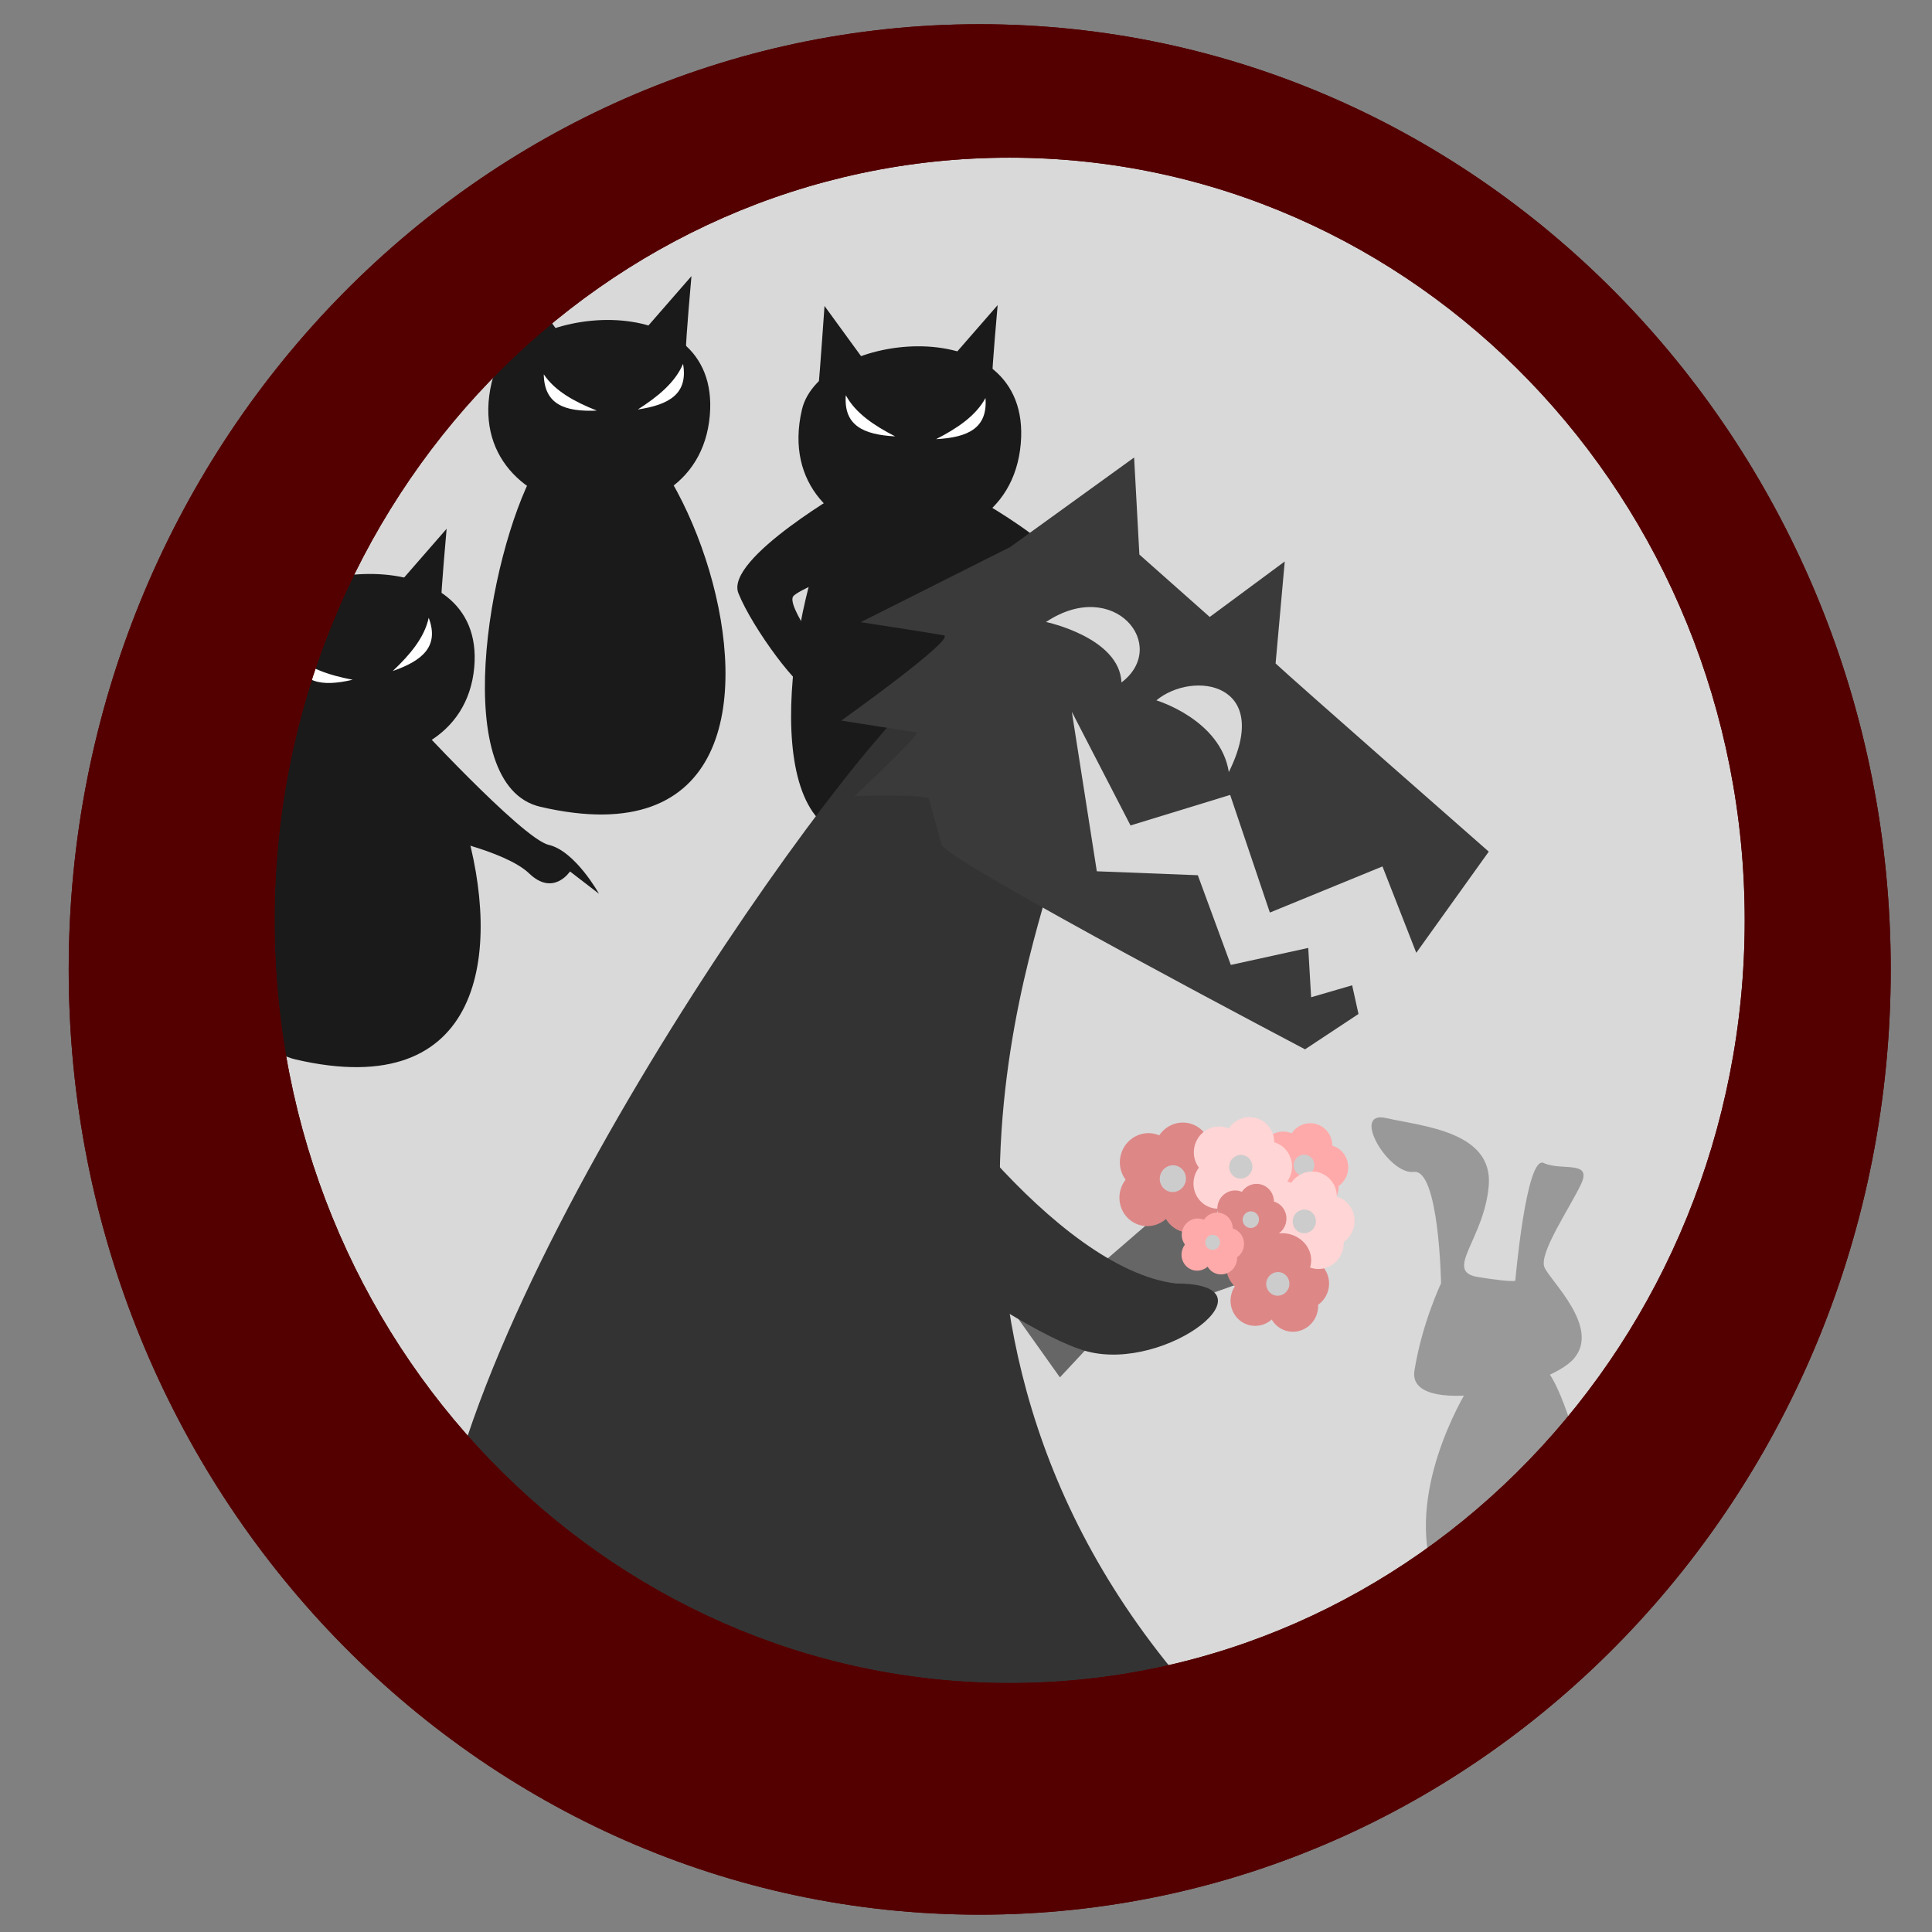 <svg xmlns="http://www.w3.org/2000/svg" xml:space="preserve" width="512" height="512"><rect width="100%" height="100%" fill="#808080" stroke="none"/><g fill="#d9d9d9"><ellipse cx="248.978" cy="260.631" rx="220.964" ry="234.98"/><ellipse cx="248.978" cy="260.631" rx="220.964" ry="234.98"/></g><g fill="#1a1a1a" stroke-width=".158"><path d="M70.924 161.181c.258-2.347 1.556-20.824 1.556-20.824l14.635 20.104zm45.978-1.514c-.08-2.36 1.458-19.536 1.458-19.536l-14.126 16.206z"/><path d="M76.795 191.61c-12.456 22.91-22.674 83.51 1.487 89.144 99.76 23.268 20.182-160.477-1.487-89.144"/><path d="M66.51 168.245c-9.443 38.194 55.853 45.665 59.169 8.606 3.084-34.468-54.22-28.62-59.169-8.606"/><path d="M64.188 179.665c1.274 17.329 38.464 12.085 34.012-3.977-4.141-14.94-34.679-5.104-34.012 3.977m44.089 9.86s30.075 32.743 37.123 34.37 13.335 12.96 13.335 12.96l-7.682-5.912s-4.384 6.695-10.804.542c-6.506-6.235-26.3-10.04-26.3-10.04z"/></g><g fill="#1a1a1a" stroke-width=".158"><path d="M135.807 94.227c.259-2.348 1.556-20.825 1.556-20.825l14.635 20.104zm45.978-1.515c-.079-2.36 1.458-19.535 1.458-19.535l-14.126 16.205z"/><path d="M141.679 124.655c-12.456 22.911-22.674 83.51 1.486 89.145 99.76 23.267 20.183-160.478-1.486-89.145"/><path d="M130.312 101.286c-9.225 39.02 54.558 46.654 57.797 8.793 3.013-35.214-52.964-29.24-57.797-8.793"/></g><g fill="#1a1a1a" stroke-width=".158"><path d="M216.95 101.91c.258-2.347 1.556-20.825 1.556-20.825l14.635 20.105zm45.978-1.515c-.079-2.36 1.458-19.535 1.458-19.535L250.26 97.066z"/><path d="M222.821 132.338c-12.455 22.911-22.673 83.51 1.487 89.145 99.76 23.267 20.183-160.478-1.486-89.145z"/><path d="M212.518 108.564c-9.256 39.735 54.749 47.507 58 8.953 3.023-35.858-53.15-29.775-58-8.953"/></g><path fill="#1a1a1a" d="M225.506 128.962s-33.51 19.022-29.818 28.252 16.526 26.61 19.757 26.148c3.23-.461 4.046-8.09 4.046-8.09s-11.5-15.044-9.193-17.351c2.308-2.308 16.8-7.52 16.8-7.52zm28.284.375s34.135 17.834 30.443 27.064-26.276 20.11-29.507 19.649c-3.23-.462 7.58-.778 7.58-.778s11.5-15.044 9.192-17.351c-2.308-2.308-16.8-7.52-16.8-7.52z"/><g stroke-width=".158"><path fill="#333" d="M278.957 229.55c.728 9.062-51.89 124.4 42.045 224.728 30.016 27.91-206.67-27.807-205.092-40.615 9.905-80.408 118.535-230.048 132.629-232.753s30.418 48.64 30.418 48.64"/><path fill="#3a3a3a" d="M249.613 224.004c2.823 4.977 96.235 54.08 96.235 54.08l14.165-9.37-1.678-7.6-10.873 3.17-.762-13.073-20.522 4.503-8.744-23.77-26.767-1.047-6.623-42.266 15.556 30.12 26.404-8.09 10.523 31.174 29.84-12.225 8.962 22.89 19.207-26.812s-53.038-46.546-56.49-49.87l2.426-27.027-19.879 14.709-18.646-16.537-1.393-25.723-32.811 23.708-39.649 19.935s18.382 2.807 21.997 3.484c3.615.678-27.15 22.595-27.15 22.595s18.577 2.909 19.946 3.138-16.413 16.872-16.413 16.872 19.45-.603 19.71.777zm47.588-43.141c-.503-11.935-19.997-16.03-19.997-16.03 18.076-12.036 32.827 6.301 19.997 16.03m28.452 23.735c-2.218-13.93-19.203-18.998-19.203-18.998 9.715-8.044 30.97-4.706 19.203 18.998"/></g><g stroke-width=".158" transform="translate(-34.486 81.136)scale(7.837)"><path fill="#999" d="M58.805 43.862c-.157-.03-9.395-2.558-6.416-.427 2.98 2.13 7.119.808 7.119.808zm-5.675-10.82s-.064-3.874-.922-3.767-2.147-2.097-.933-1.82 3.615.449 3.468 2.277-1.55 2.912-.356 3.1c1.195.19 1.254.122 1.254.122s.37-4.259.96-3.98 1.646-.108 1.267.706c-.38.813-1.448 2.358-1.239 2.827.209.47 1.894 2.027.996 3.078s-5.647 2.009-5.395.415c.251-1.593.9-2.958.9-2.958"/><path fill="#999" d="M54.093 36.515s-1.988 3.089-1.35 5.91 5.132 1.568 5.623.723c.49-.845-1.147-7.784-2.05-7.346s-2.223.713-2.223.713"/><ellipse cx="62.605" cy="31.044" fill="#4d4d4d" rx=".741" ry=".694" transform="rotate(10.98)"/></g><path fill="#666" d="m267.493 346.18 17.53-5.328 29.729-25.692 25.082 20.93-47.823 17.015-11.125 11.914z"/><g stroke-width=".158" transform="rotate(16.26 1331.048 -241.59)scale(11.503)"><ellipse cx="43.396" cy="49.852" fill="#de8787" rx=".649" ry=".665"/><ellipse cx="43.615" cy="50.637" fill="#de8787" rx=".649" ry=".665"/><ellipse cx="44.6" cy="50.509" fill="#de8787" rx=".649" ry=".665"/><ellipse cx="44.71" cy="49.87" fill="#de8787" rx=".649" ry=".665"/><ellipse cx="44.089" cy="49.396" fill="#de8787" rx=".649" ry=".665"/><ellipse cx="44.052" cy="50.062" fill="#ccc" rx=".301" ry=".309"/><ellipse cx="44.896" cy="49.175" fill="#ffd5d5" rx=".574" ry=".588"/><ellipse cx="45.09" cy="49.869" fill="#ffd5d5" rx=".574" ry=".588"/><ellipse cx="46.328" cy="48.814" fill="#faa" rx=".513" ry=".525"/><ellipse cx="46.501" cy="49.434" fill="#faa" rx=".513" ry=".525"/><ellipse cx="45.962" cy="49.756" fill="#ffd5d5" rx=".574" ry=".588"/><ellipse cx="47.279" cy="49.333" fill="#faa" rx=".513" ry=".525"/><ellipse cx="46.059" cy="49.191" fill="#ffd5d5" rx=".574" ry=".588"/><ellipse cx="47.366" cy="48.829" fill="#faa" rx=".513" ry=".525"/><ellipse cx="45.51" cy="48.771" fill="#ffd5d5" rx=".574" ry=".588"/><ellipse cx="45.477" cy="49.36" fill="#ccc" rx=".267" ry=".273"/><ellipse cx="46.875" cy="48.454" fill="#faa" rx=".513" ry=".525"/><ellipse cx="46.631" cy="49.974" fill="#ffd5d5" rx=".574" ry=".588"/><ellipse cx="46.414" cy="51.515" fill="#de8787" rx=".631" ry=".599"/><ellipse cx="46.665" cy="52.221" fill="#de8787" rx=".574" ry=".588"/><ellipse cx="47.537" cy="52.108" fill="#de8787" rx=".574" ry=".588"/><ellipse cx="46.825" cy="50.668" fill="#ffd5d5" rx=".574" ry=".588"/><ellipse cx="47.634" cy="51.542" fill="#de8787" rx=".574" ry=".588"/><ellipse cx="47.697" cy="50.555" fill="#ffd5d5" rx=".574" ry=".588"/><ellipse cx="47.017" cy="51.123" fill="#de8787" rx=".642" ry=".588"/><ellipse cx="47.052" cy="51.712" fill="#ccc" rx=".267" ry=".273"/><ellipse cx="46.866" cy="48.919" fill="#ccc" rx=".238" ry=".244"/><ellipse cx="45.616" cy="50.319" fill="#de8787" rx=".404" ry=".414"/><ellipse cx="47.794" cy="49.99" fill="#ffd5d5" rx=".574" ry=".588"/><ellipse cx="45.753" cy="50.808" fill="#de8787" rx=".404" ry=".414"/><ellipse cx="47.245" cy="49.57" fill="#ffd5d5" rx=".574" ry=".588"/><ellipse cx="46.366" cy="50.728" fill="#de8787" rx=".404" ry=".414"/><ellipse cx="47.235" cy="50.159" fill="#ccc" rx=".267" ry=".273"/><ellipse cx="46.434" cy="50.33" fill="#de8787" rx=".404" ry=".414"/><ellipse cx="46.048" cy="50.035" fill="#de8787" rx=".404" ry=".414"/><ellipse cx="46.041" cy="50.466" fill="#ccc" rx=".188" ry=".192"/><ellipse cx="44.96" cy="51.141" fill="#faa" rx=".364" ry=".373"/><ellipse cx="45.083" cy="51.581" fill="#faa" rx=".364" ry=".373"/><ellipse cx="45.636" cy="51.51" fill="#faa" rx=".364" ry=".373"/><ellipse cx="45.698" cy="51.151" fill="#faa" rx=".364" ry=".373"/><ellipse cx="45.349" cy="50.885" fill="#faa" rx=".364" ry=".373"/><ellipse cx="45.343" cy="51.215" fill="#ccc" rx=".169" ry=".173"/></g><path fill="#333" d="M233.849 266.123c6.618 15.343 45.666 70.052 77.782 74.025 27.7-.05-2.448 23.661-23.661 17.95s-83.222-53.85-83.222-53.85z"/><path fill="#fff" d="M224.151 104.74c2.564 4.746 7.486 8.034 13.08 10.904-8.511-.448-13.697-2.948-13.08-10.904m37.011.735c-2.564 4.746-7.486 8.034-13.08 10.904 8.512-.448 13.697-2.948 13.08-10.904m-117.06-6.276c3.003 4.481 8.214 7.287 14.056 9.614-8.516.36-13.915-1.636-14.056-9.614m36.915-2.777c-2.103 4.967-6.69 8.706-11.988 12.094 8.43-1.253 13.356-4.233 11.988-12.094M77.856 173.307c3.783 3.845 9.425 5.634 15.597 6.836-8.3 1.936-13.977.977-15.597-6.836m35.756-9.587c-1.144 5.271-4.957 9.798-9.533 14.111 8.052-2.798 12.338-6.642 9.533-14.111"/><g fill="#500"><path d="M259.634 6.416c-133.336 0-241.425 112.148-241.426 250.491 0 138.345 108.089 250.498 241.426 250.498 133.338 0 241.433-112.15 241.432-250.498 0-138.344-108.095-250.493-241.432-250.49m7.926 35.367c107.588 0 194.806 90.49 194.806 202.119 0 111.628-87.218 202.12-194.806 202.118-107.586 0-194.8-90.492-194.8-202.118 0-111.627 87.214-202.118 194.8-202.119"/><path d="M259.634 6.416c-133.336 0-241.425 112.148-241.426 250.491 0 138.345 108.089 250.498 241.426 250.498 133.338 0 241.433-112.15 241.432-250.498 0-138.344-108.095-250.493-241.432-250.49m7.926 35.367c107.588 0 194.806 90.49 194.806 202.119 0 111.628-87.218 202.12-194.806 202.118-107.586 0-194.8-90.492-194.8-202.118 0-111.627 87.214-202.118 194.8-202.119"/></g></svg>